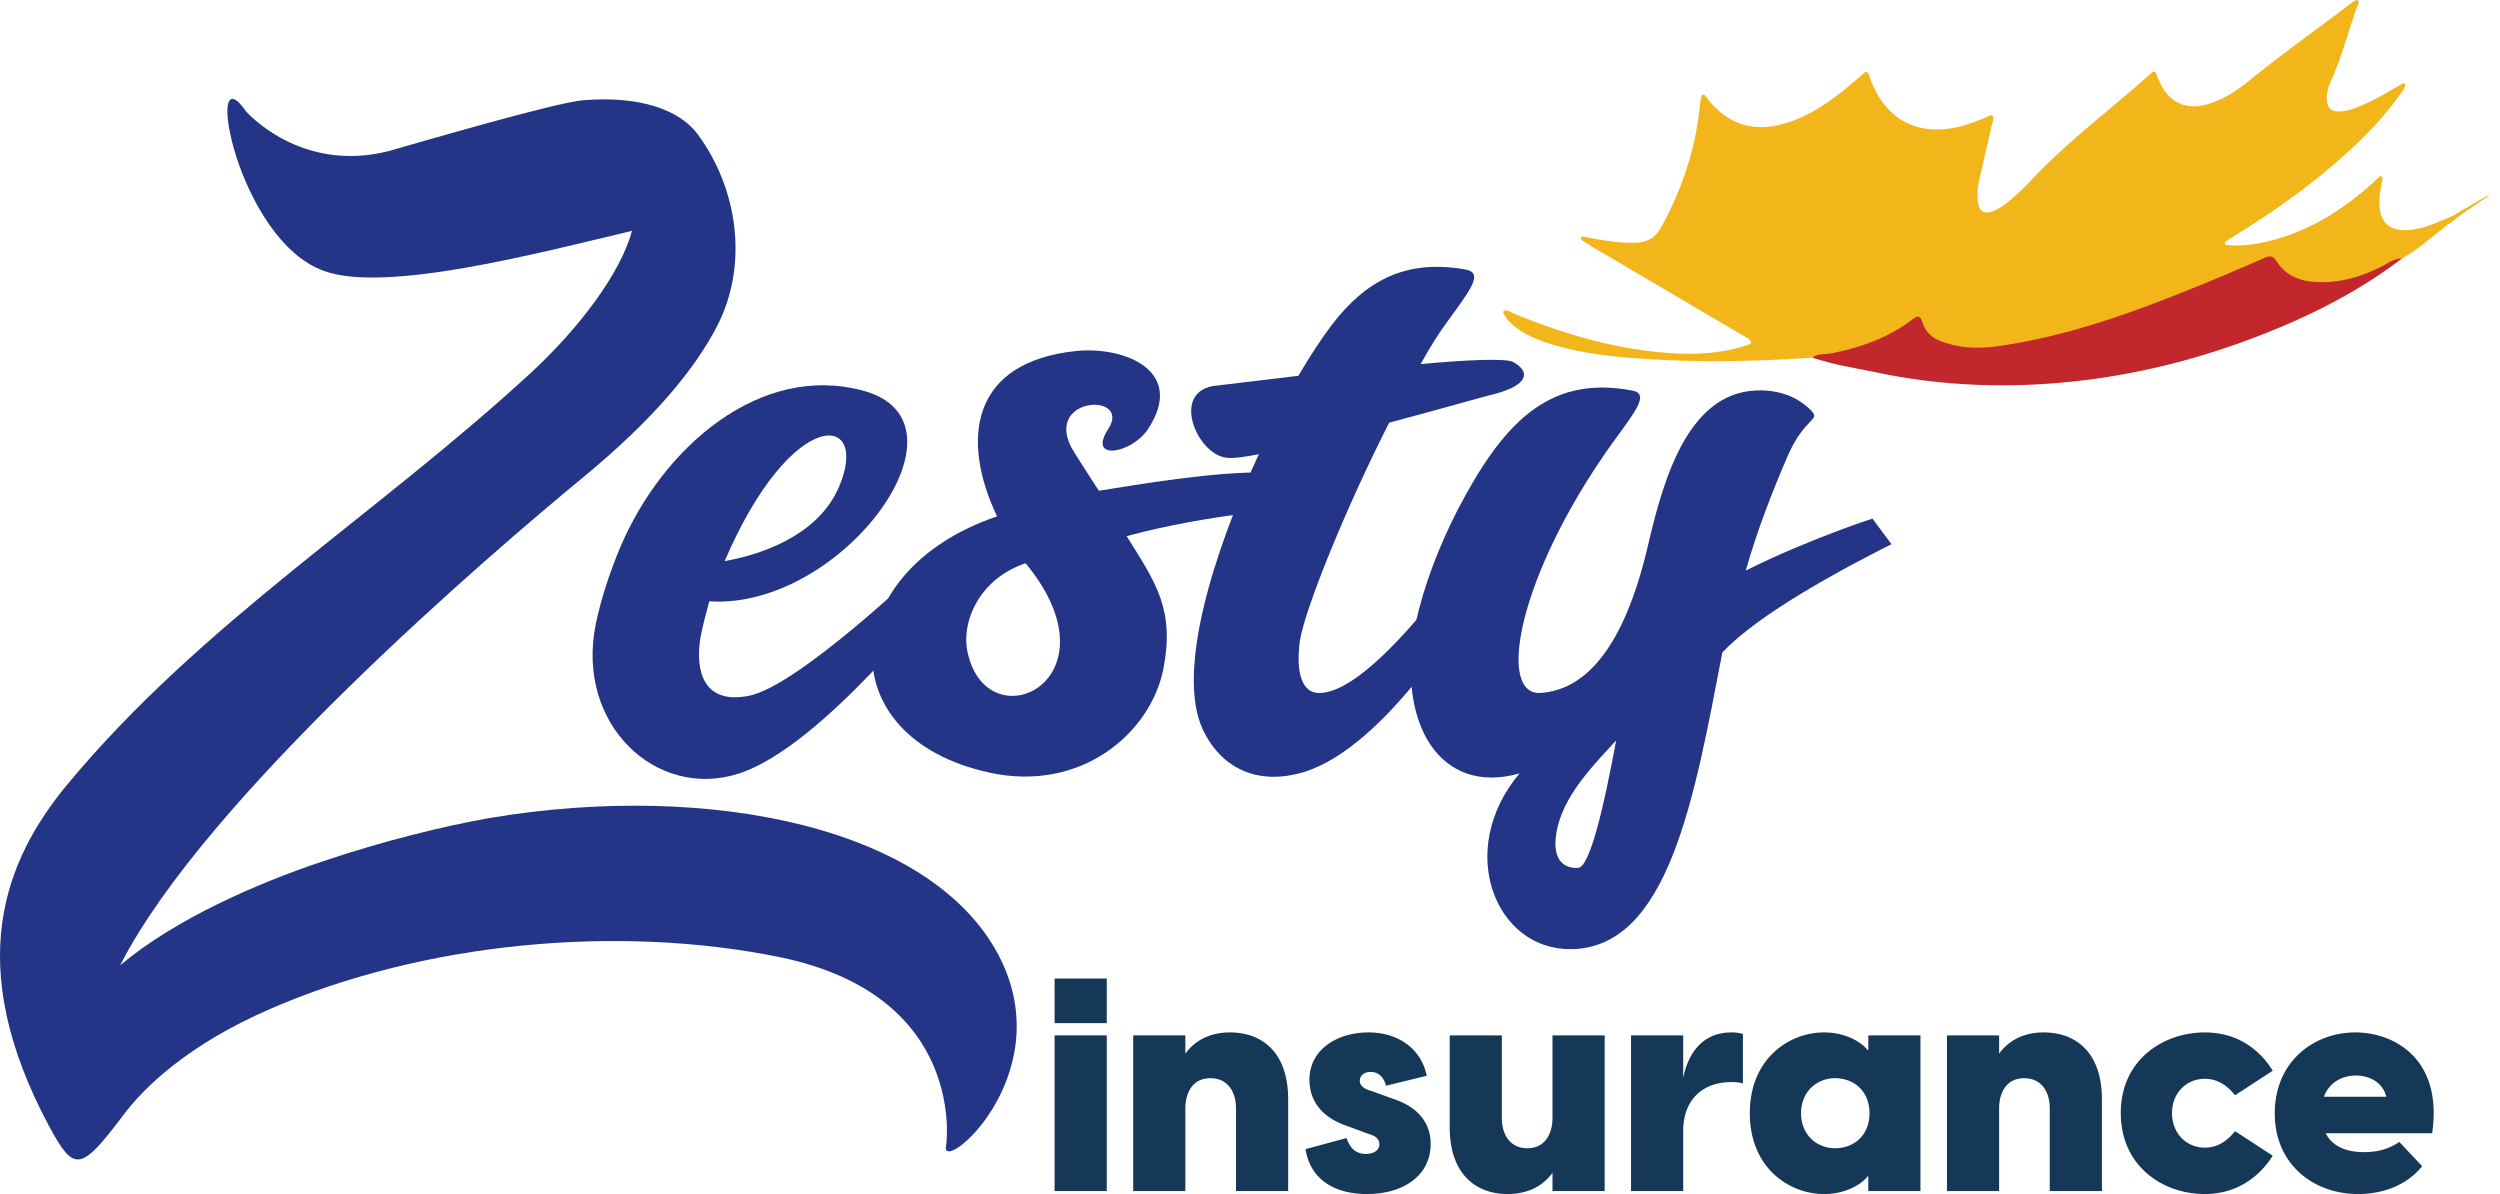 <svg fill="none" xmlns="http://www.w3.org/2000/svg" viewBox="0 0 134 64"><path d="M56.526 54.84h2.796v-2.39h-2.796v2.39zm0 9h2.796v-8.342h-2.796v8.342zM65.927 55.338c-1.115 0-1.907.465-2.392 1.139v-.979H60.74v8.342h2.795v-4.428c0-.866.404-1.62 1.341-1.62.954 0 1.374.754 1.374 1.62v4.428h2.796v-4.91c0-2.55-1.422-3.592-3.12-3.592zM73.272 64c1.956 0 3.41-.995 3.41-2.679 0-1.556-1.244-2.182-2.052-2.438l-1.148-.417c-.484-.129-.598-.353-.598-.546 0-.176.146-.465.582-.465.243 0 .647.096.824.738l2.182-.53c-.275-1.395-1.47-2.325-3.119-2.325-1.697 0-3.167.93-3.167 2.534 0 1.075.598 1.99 1.987 2.47l1.228.45c.437.128.534.353.534.53 0 .352-.323.528-.711.528-.744 0-.938-.561-1.05-.85l-2.198.594C70.234 63.23 71.543 64 73.272 64zM83.214 55.498v4.428c0 .866-.42 1.62-1.341 1.62-.954 0-1.374-.754-1.374-1.62v-4.428h-2.795v4.909c0 2.55 1.422 3.593 3.102 3.593 1.132 0 1.923-.465 2.408-1.139v.979h2.796v-8.342h-2.796zM92.79 55.338c-1.487 0-2.295 1.058-2.57 2.438v-2.278h-2.796v8.342h2.796V60.6c0-1.509.905-2.6 2.586-2.6.226 0 .404.017.614.065v-2.647a2.263 2.263 0 00-.63-.08zM97.766 64c1.47 0 2.262-.802 2.326-.946h.049v.786h2.795v-8.342h-2.795v.786h-.049c-.064-.144-.856-.946-2.326-.946-1.875 0-3.976 1.411-3.976 4.33 0 2.92 2.101 4.332 3.975 4.332zm.597-2.454c-.97 0-1.826-.706-1.826-1.877s.857-1.877 1.826-1.877c1.002 0 1.843.69 1.843 1.877s-.84 1.877-1.843 1.877zM109.544 55.338c-1.115 0-1.907.465-2.391 1.139v-.979h-2.796v8.342h2.796v-4.428c0-.866.404-1.62 1.341-1.62.953 0 1.373.754 1.373 1.62v4.428h2.796v-4.91c0-2.55-1.422-3.592-3.119-3.592zM118.182 64c1.487 0 2.78-.706 3.636-2.053l-2.02-1.316c-.372.465-.889.883-1.616.883-.969 0-1.761-.738-1.761-1.861 0-1.091.792-1.829 1.761-1.829.727 0 1.244.417 1.616.882l2.02-1.315c-.856-1.38-2.149-2.053-3.636-2.053-2.262 0-4.508 1.492-4.508 4.315 0 2.855 2.246 4.347 4.508 4.347zM126.241 55.338c-2.181 0-4.314 1.523-4.314 4.347 0 2.743 2.101 4.315 4.46 4.315 1.584 0 2.763-.642 3.442-1.492l-1.228-1.3c-.614.418-1.228.546-1.907.546-.97 0-1.697-.337-2.036-1.01h5.704c.582-3.947-1.988-5.406-4.121-5.406zm.033 2.31c.711 0 1.438.352 1.632 1.138h-3.345c.291-.785 1.002-1.138 1.713-1.138z" fill="#153758"/><path d="M6.6 59.783c1.177-1.57 3.532-3.807 7.85-5.691 8.28-3.61 18.72-4.553 27.354-2.787 10.087 2.08 8.91 10.087 8.91 10.087-.393 1.688 5.965-3.532 2.982-9.851-3.414-7.182-15.62-9.694-27.473-7.692-2.433.431-5.651 1.216-8.909 2.315-3.532 1.178-7.928 3.1-10.871 5.573C10.996 42.79 26.184 29.76 31.286 25.56c3.736-3.081 5.947-5.751 7.15-8.08 1.682-3.256 1.14-7.316-1.029-10.27-1-1.363-3.177-2.075-6.12-1.84-1.531.118-8.91 2.294-10.44 2.725-4.75 1.217-7.654-2.119-7.654-2.119-2.315-3.375-.51 6.908 4.2 8.556 3.296 1.177 11.381-.942 16.483-2.159-.627 2.316-2.864 5.22-5.298 7.497-8.36 7.731-17.74 13.461-25 22.213-3.297 4.004-5.613 9.577-.942 18.29 1.334 2.472 1.687 2.433 3.964-.59z" fill="#243487"/><path d="M33.23 29.366c-.55 1.335-1.021 2.748-1.296 4.082-1.099 5.377 3.258 9.459 7.693 8.006 4.435-1.452 10.675-9.537 10.675-9.537l-.942-1.452s-6.593 6.319-9.223 6.83c-2.355.47-2.904-1.218-2.59-3.14.117-.59.274-1.217.47-1.924 7.104.471 14.561-9.655 8.203-11.303-5.455-1.452-10.675 2.983-12.99 8.438zm5.612.707c3.61-8.4 7.85-7.967 6.122-3.964-1.177 2.747-4.513 3.689-6.122 3.964z" fill="#243487"/><path d="M57.72 18.809c-5.769.588-6.2 4.827-4.277 8.87-8.596 2.904-9.106 11.852-.393 13.736 4.867 1.06 8.595-2.08 9.302-5.534.628-3.218-.393-4.63-1.963-7.143 4.318-1.177 8.988-1.491 8.988-1.491.785-.706-.432-1.923-1.648-1.923-2.67-.04-6.633.628-8.831.981-.353-.55-1.374-2.12-1.491-2.355-1.374-2.747 3.336-2.904 1.962-.902-1.06 1.687 1.295 1.255 2.159-.04 2.04-3.1-1.178-4.435-3.807-4.2zM54.974 30.19c5.142 6.24-2.001 9.655-3.1 4.828-.393-1.688.628-4.003 3.1-4.828z" fill="#243487"/><path d="M78.581 14.452c-3.218-.588-5.377.59-7.182 2.944-.51.667-1.138 1.609-1.806 2.747-2.59.314-4.592.55-4.592.55-2.276.431-.745 3.807.825 3.846.275.04.863-.04 1.648-.196-2.394 5.18-4.435 11.578-3.022 14.717.942 2.041 2.865 3.1 5.455 2.316 4.435-1.374 8.792-8.83 8.792-8.83l-.667-2.002s-4.514 6.397-7.183 6.593c-1.02.118-1.413-.981-1.177-2.786.275-1.727 2.472-7.143 4.788-11.696 2.669-.706 5.102-1.413 5.77-1.57 1.53-.432 1.922-1.099.863-1.688-.393-.196-2.434-.117-4.945.118.47-.863.942-1.609 1.373-2.198 1.217-1.687 2.041-2.668 1.06-2.865z" fill="#243487"/><path d="M81.446 41.454c-3.454 4.121-1.295 9.459 2.747 9.42 5.26-.04 6.633-8.164 8.124-15.895 1.924-2.08 6.555-4.553 9.067-5.809l-1.021-1.374s-3.414 1.1-6.79 2.787c.59-2.08 1.374-4.121 2.238-6.123.941-2.158 1.805-1.884 1.255-2.472-.863-.864-1.962-1.1-2.943-1.06-3.572.157-4.906 4.553-5.73 8.046-.667 2.943-2.159 7.888-5.77 8.163-2.433.236-1.295-6.24 3.768-13.344 1.256-1.727 2.08-2.708 1.06-2.865-4.553-.863-6.986 1.923-9.34 6.437-.982 1.923-1.806 4.042-2.238 6.083-1.06 5.298 1.295 9.223 5.573 8.006zm5.18-1.766c-.666 3.611-1.412 6.79-2.04 6.83-.864.038-1.217-.51-1.217-1.335.079-2.198 1.884-4.003 3.258-5.495z" fill="#243487"/><g clip-path="url(#clip0)"><path d="M97.145 19.165h-.012c-3.297.235-6.597.28-9.894.003-1.494-.125-2.977-.34-4.406-.825-.534-.182-1.05-.404-1.509-.738-.302-.222-.577-.472-.739-.83a.1.1 0 01.095-.14c.192.005.332.12.48.18 2.392.98 4.85 1.734 7.425 2.026 1.744.197 3.487.212 5.206-.394.057-.02.082-.09.052-.144-.115-.207-.34-.27-.514-.372-2.638-1.56-5.283-3.111-7.926-4.67-.207-.122-.41-.254-.614-.384a.1.1 0 01-.048-.074c-.007-.1.033-.15.165-.11l.01.002c.897.168 1.786.34 2.71.315.65-.018 1.077-.232 1.406-.823 1.105-1.992 1.814-4.102 2.066-6.363.025-.217.038-.436.108-.68a.1.1 0 01.174-.033c.128.162.235.304.353.436.936 1.048 2.085 1.459 3.476 1.18 1.254-.252 2.308-.893 3.305-1.648.5-.38.97-.798 1.449-1.202a.1.1 0 01.137.007c.095.1.105.24.152.362.842 2.214 2.583 3.111 4.876 2.516.54-.14 1.049-.362 1.561-.574a.1.1 0 01.133.057c.057.16-.025.302-.058.447-.225.98-.447 1.96-.674 2.94-.093.39-.123.79-.073 1.186.065.526.347.683.837.491.332-.13.614-.341.879-.57.335-.293.675-.587.977-.91 2.028-2.195 4.433-3.968 6.646-5.952a.208.208 0 01.07-.033.1.1 0 01.118.055c.107.242.205.491.332.726.495.897 1.321 1.249 2.318.995.907-.232 1.671-.733 2.383-1.314 1.763-1.436 3.624-2.743 5.432-4.124.078-.06.163-.112.248-.167.06-.038.14-.005.152.065.028.157-.072.284-.117.414-.455 1.301-.802 2.64-1.377 3.901a2.094 2.094 0 00-.199.813c-.015.589.214.81.814.756.377-.035.729-.177 1.074-.322.584-.247 1.136-.556 1.681-.878.152-.09.305-.177.487-.281.077-.045.172.027.145.114-.06.207-.193.35-.297.494-.942 1.326-2.086 2.468-3.307 3.533-1.736 1.513-3.617 2.827-5.575 4.037-.138.084-.27.174-.443.289a.1.1 0 00.045.182c.825.082 1.544-.033 2.253-.205 2.006-.483 3.722-1.513 5.271-2.842.229-.2.452-.409.677-.613 0 0 .002 0 .002-.003.07-.062.18.003.162.095-.085.474-.197.942-.167 1.431.06.948.53 1.376 1.486 1.339.615-.025 1.179-.237 1.739-.466.232-.095.464-.195.697-.295.005-.002.007-.005.012-.005 4.131-2.443.5-.164.185.14a.574.574 0 01-.085.07c-.964.653-1.788 1.5-2.815 2.07l-.015.007c-.487.174-.902.481-1.349.73-1.174.651-2.43.826-3.739.666-.622-.075-1.176-.361-1.566-.86-.307-.394-.605-.4-1.034-.215-2.735 1.172-5.478 2.322-8.315 3.23-1.924.613-3.872 1.114-5.877 1.358-.892.11-1.781.065-2.643-.204-.482-.15-.919-.397-1.164-.85-.235-.44-.472-.39-.834-.15-1.127.743-2.373 1.206-3.69 1.5-.46.103-.919.133-1.386.105z" fill="#F3B61A"/><path d="M97.14 19.166c.297-.23.674-.16 1.007-.225 1.606-.316 3.107-.848 4.411-1.86.24-.187.399-.107.472.147.242.85.919 1.082 1.681 1.267 1.079.26 2.14.114 3.195-.068 3.401-.58 6.624-1.76 9.806-3.051a130.34 130.34 0 003.676-1.558c.303-.133.463-.085.632.181.51.8 1.274 1.083 2.198 1.12 1.209.05 2.306-.272 3.37-.8.372-.185.712-.462 1.159-.467-2.061 1.576-4.326 2.78-6.717 3.768-3.374 1.396-6.866 2.356-10.493 2.782-3.679.431-7.346.322-10.982-.444-1.144-.239-2.303-.411-3.415-.792z" fill="#C2272D"/></g><defs><clipPath id="clip0"><path fill="#fff" transform="translate(80.578)" d="M0 0h52.858v20.654H0z"/></clipPath></defs></svg>